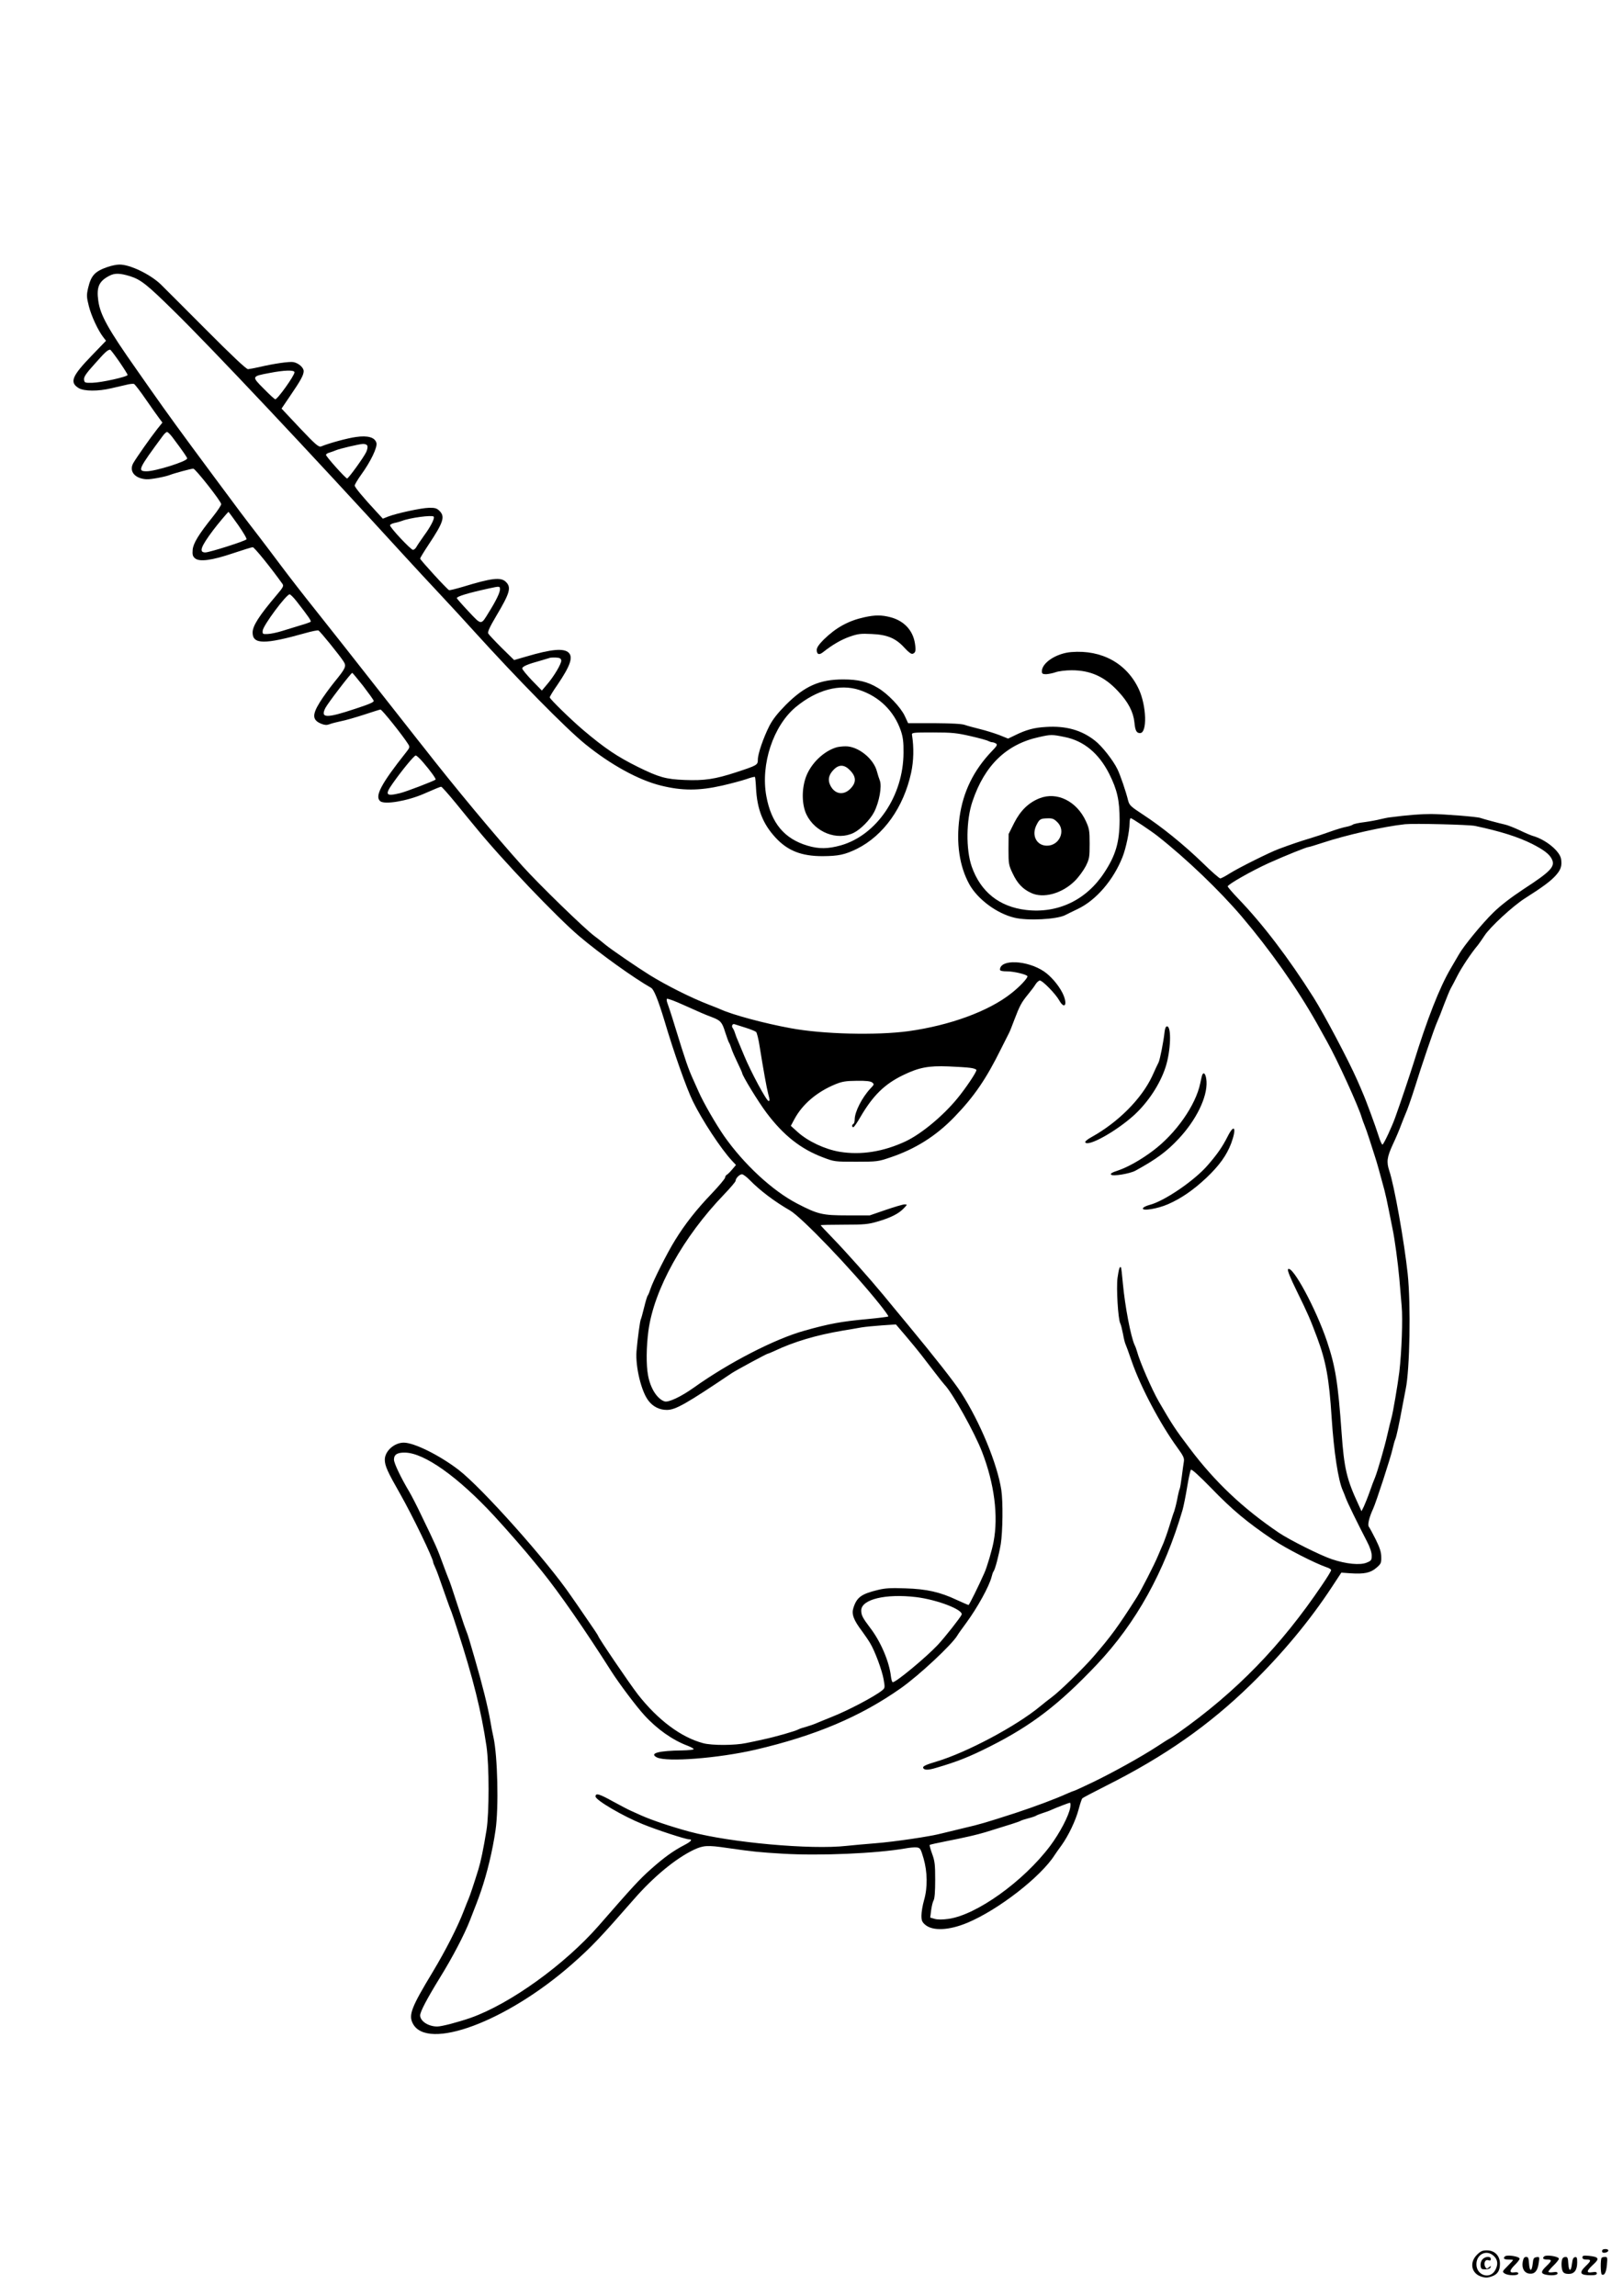 <?xml version="1.0" standalone="no"?>
<!DOCTYPE svg PUBLIC "-//W3C//DTD SVG 20010904//EN"
 "http://www.w3.org/TR/2001/REC-SVG-20010904/DTD/svg10.dtd">
<svg version="1.0" xmlns="http://www.w3.org/2000/svg"
 width="1240pt" height="1754pt" viewBox="0 0 1240 1754"
 preserveAspectRatio="xMidYMid meet">

<g transform="translate(0,1754) scale(0.1,-0.1)"
fill="#000000" stroke="none">
<path d="M823 15501 c-99 -34 -127 -65 -150 -162 -12 -54 -12 -67 6 -138 19
-76 71 -187 111 -238 l20 -26 -107 -111 c-154 -159 -174 -207 -101 -251 40
-24 149 -25 248 -1 36 8 87 20 113 26 26 7 54 10 61 7 7 -3 48 -56 91 -119 43
-62 89 -127 102 -144 l24 -32 -41 -51 c-52 -66 -157 -216 -182 -259 -34 -62
12 -118 102 -123 31 -2 143 19 178 33 33 13 162 48 179 48 16 0 213 -250 213
-271 0 -9 -28 -51 -63 -95 -109 -136 -150 -203 -155 -253 -3 -37 0 -50 17 -65
33 -30 130 -17 292 38 75 25 142 46 150 46 12 0 133 -149 227 -280 11 -16 6
-26 -45 -86 -134 -158 -183 -235 -183 -286 0 -91 91 -92 403 -4 49 14 94 23
100 20 13 -6 162 -190 192 -237 23 -36 17 -50 -71 -158 -37 -46 -87 -115 -111
-154 -60 -97 -57 -137 15 -165 24 -9 39 -10 60 -2 15 6 54 16 87 23 33 6 112
29 177 50 64 21 120 39 125 39 12 0 173 -202 212 -265 13 -21 12 -26 -15 -60
-192 -242 -243 -338 -199 -375 33 -28 205 1 330 55 98 43 128 55 136 55 5 0
54 -55 109 -122 55 -68 125 -153 155 -189 202 -248 618 -684 790 -830 159
-135 421 -322 550 -395 21 -12 54 -94 101 -249 73 -247 169 -518 218 -618 70
-143 214 -363 299 -454 l30 -32 -28 -33 c-15 -18 -34 -37 -41 -41 -8 -4 -14
-15 -14 -22 0 -8 -46 -63 -103 -123 -116 -121 -204 -233 -279 -355 -59 -94
-169 -313 -188 -372 -7 -22 -16 -45 -21 -51 -5 -6 -17 -47 -28 -92 -11 -45
-22 -85 -25 -90 -6 -10 -25 -149 -33 -244 -9 -118 37 -310 93 -380 34 -44 84
-68 139 -68 66 0 147 46 496 281 33 22 268 149 276 149 4 0 25 9 47 19 151 72
324 123 526 157 47 8 110 18 140 24 30 5 102 12 160 16 l105 7 76 -89 c42 -49
93 -112 115 -140 21 -28 68 -89 104 -135 35 -46 70 -90 77 -97 60 -62 228
-362 286 -512 94 -243 126 -490 88 -688 -11 -60 -50 -193 -70 -237 -44 -100
-116 -245 -121 -245 -4 0 -45 18 -91 39 -127 60 -230 83 -391 88 -109 4 -153
2 -210 -12 -128 -31 -162 -56 -188 -138 -15 -47 1 -91 66 -177 22 -30 50 -71
61 -90 37 -60 92 -209 104 -278 11 -63 11 -66 -12 -85 -58 -47 -262 -154 -384
-202 -38 -15 -88 -36 -110 -45 -22 -10 -60 -23 -84 -30 -24 -6 -51 -15 -60
-20 -24 -14 -184 -59 -265 -76 -39 -9 -100 -22 -136 -29 -84 -18 -260 -19
-327 -1 -170 45 -346 177 -499 372 -65 84 -304 436 -304 448 0 3 -41 65 -92
138 -50 73 -102 149 -116 168 -181 266 -682 827 -858 962 -146 112 -340 208
-419 208 -73 0 -145 -65 -145 -130 0 -47 21 -93 118 -263 92 -162 252 -492
252 -522 0 -4 7 -21 15 -38 15 -34 23 -56 79 -217 20 -58 41 -114 46 -125 4
-11 25 -72 45 -135 120 -371 182 -620 222 -890 21 -146 21 -512 0 -640 -24
-147 -44 -241 -62 -300 -34 -110 -66 -205 -75 -225 -5 -11 -21 -51 -36 -90
-48 -126 -141 -307 -239 -470 -162 -268 -185 -327 -151 -392 109 -212 717 14
1216 453 148 130 218 204 474 497 150 172 319 311 457 377 73 34 105 36 254
14 202 -29 244 -33 426 -44 286 -17 713 2 934 40 32 6 72 10 88 8 27 -3 31 -8
53 -83 30 -104 32 -223 4 -320 -11 -38 -20 -91 -20 -117 0 -39 5 -50 29 -71
58 -49 182 -43 321 15 236 98 562 351 668 518 9 14 33 48 53 75 52 73 107 187
130 274 11 42 24 80 28 84 5 5 87 48 182 96 446 224 785 461 1103 771 241 235
453 490 621 746 l73 111 70 -5 c104 -7 153 3 198 42 35 30 38 37 37 82 0 37
-11 71 -42 134 -23 46 -47 90 -53 98 -11 13 3 73 33 137 23 50 134 391 148
455 7 30 16 64 21 75 9 20 29 113 56 260 8 44 19 100 24 125 31 147 40 644 15
880 -26 243 -102 673 -141 788 -22 67 -17 103 27 199 23 48 52 117 65 153 14
36 29 74 34 85 11 23 42 112 70 200 47 153 150 456 169 496 11 24 36 87 55
139 20 52 42 106 50 120 8 14 31 57 50 95 33 65 107 176 157 235 11 14 34 47
51 73 41 64 216 226 309 285 137 87 194 130 232 171 42 46 52 76 44 129 -10
61 -117 149 -217 177 -14 4 -59 23 -100 43 -41 19 -91 39 -110 43 -46 10 -171
44 -190 51 -23 9 -274 29 -375 30 -76 0 -173 -7 -320 -26 -17 -2 -48 -9 -70
-14 -22 -6 -76 -16 -119 -22 -44 -5 -84 -14 -90 -19 -6 -5 -29 -13 -51 -17
-22 -4 -76 -20 -120 -36 -44 -16 -116 -40 -160 -53 -76 -23 -135 -43 -235 -80
-68 -25 -307 -144 -375 -187 -33 -21 -65 -38 -72 -38 -7 0 -68 53 -135 119
-145 140 -313 276 -456 369 -93 61 -103 70 -113 107 -17 70 -61 198 -82 240
-33 68 -118 176 -171 217 -102 81 -223 115 -375 105 -89 -5 -150 -21 -237 -64
l-52 -25 -67 27 c-37 14 -104 35 -149 46 -44 11 -97 25 -116 32 -23 8 -103 12
-234 13 l-198 0 -25 54 c-31 67 -131 172 -207 216 -78 47 -151 64 -264 64
-180 0 -294 -50 -438 -194 -64 -65 -100 -111 -126 -161 -45 -89 -88 -213 -88
-257 0 -42 -4 -44 -168 -98 -160 -52 -239 -64 -392 -58 -143 6 -194 20 -355
99 -159 79 -252 141 -420 283 -94 80 -255 237 -255 249 0 6 26 49 59 96 97
143 121 210 86 245 -37 36 -131 28 -324 -29 l-93 -27 -95 93 c-52 52 -98 101
-103 110 -6 11 11 49 62 135 104 175 116 217 73 259 -38 38 -108 30 -327 -37
-54 -16 -102 -28 -107 -26 -14 5 -221 231 -221 241 0 6 29 53 64 106 115 173
129 216 81 261 -19 18 -34 22 -78 21 -59 -1 -247 -42 -312 -67 l-40 -16 -50
54 c-104 112 -165 186 -165 199 0 8 23 46 50 84 72 99 124 208 116 241 -11 43
-65 59 -156 46 -66 -9 -202 -46 -266 -72 -19 -7 -40 10 -163 140 l-140 149 63
93 c83 121 106 163 106 193 0 27 -38 61 -78 69 -28 6 -153 -12 -262 -38 -36
-8 -74 -15 -85 -16 -14 0 -122 102 -325 306 -168 168 -322 323 -343 343 -81
77 -237 152 -316 150 -20 0 -59 -8 -88 -18z m171 -71 c82 -26 129 -63 334
-265 288 -282 1041 -1082 1747 -1855 83 -91 213 -231 290 -313 77 -82 192
-207 255 -277 331 -365 701 -742 850 -863 196 -159 409 -276 580 -318 162 -40
290 -40 467 0 70 16 155 39 187 50 33 12 61 19 64 16 2 -2 6 -39 8 -82 8 -164
52 -276 149 -381 93 -101 198 -142 360 -142 123 1 169 11 262 56 204 102 356
316 414 580 20 92 22 194 7 289 -3 19 3 20 162 20 145 0 180 -4 285 -28 66
-15 128 -32 137 -38 10 -5 23 -9 30 -9 7 0 20 -5 28 -10 12 -8 7 -18 -31 -57
-140 -146 -221 -311 -248 -506 -27 -198 -1 -375 76 -514 64 -113 209 -221 343
-253 101 -25 326 -13 389 20 9 5 52 26 96 47 140 67 272 221 341 396 27 68 54
199 54 258 0 21 4 39 9 39 10 0 154 -96 206 -137 221 -174 471 -414 641 -613
219 -258 422 -546 573 -813 31 -56 67 -120 79 -142 78 -138 244 -502 267 -585
4 -14 13 -38 20 -55 7 -16 25 -68 40 -115 15 -47 33 -103 40 -125 13 -38 38
-128 72 -255 8 -30 23 -98 33 -150 10 -52 24 -117 29 -145 17 -79 41 -260 52
-380 5 -60 13 -156 18 -212 9 -100 0 -350 -18 -503 -12 -97 -49 -316 -61 -355
-5 -16 -18 -72 -30 -123 -23 -102 -75 -279 -94 -327 -7 -16 -26 -65 -41 -109
-15 -43 -36 -94 -45 -114 l-18 -36 -25 55 c-88 189 -108 274 -127 544 -27 381
-47 507 -112 700 -84 249 -264 582 -297 550 -7 -7 15 -62 68 -170 85 -173 101
-211 155 -355 67 -180 91 -312 110 -610 17 -259 50 -478 85 -555 5 -11 15 -36
22 -55 12 -35 94 -202 163 -335 23 -44 36 -83 36 -108 0 -34 -3 -39 -37 -53
-51 -22 -159 -11 -269 26 -88 30 -320 146 -402 201 -275 186 -490 389 -683
646 -110 145 -134 182 -235 356 -53 92 -146 304 -168 387 -4 14 -11 34 -17 45
-30 65 -74 298 -90 470 -6 66 -12 122 -15 124 -9 10 -16 -11 -26 -81 -10 -75
4 -314 21 -347 5 -9 14 -45 21 -81 6 -36 15 -69 18 -75 3 -5 25 -65 49 -135
68 -196 218 -479 349 -659 45 -62 53 -79 49 -105 -3 -17 -10 -69 -16 -116 -6
-46 -13 -88 -16 -93 -3 -5 -12 -41 -19 -80 -8 -40 -19 -81 -23 -92 -5 -11 -21
-60 -36 -110 -15 -49 -36 -108 -45 -130 -10 -22 -29 -67 -43 -100 -29 -70
-129 -264 -161 -315 -144 -226 -198 -300 -333 -456 -77 -89 -257 -264 -318
-309 -22 -16 -62 -48 -90 -71 -182 -150 -559 -351 -790 -420 -81 -24 -106 -36
-102 -48 6 -18 37 -19 96 -1 165 48 258 85 418 166 317 160 525 320 814 625
300 318 515 706 654 1180 8 29 24 107 35 175 11 67 24 127 29 132 6 6 63 -46
153 -138 164 -170 275 -262 473 -396 101 -68 322 -181 413 -212 17 -5 32 -15
32 -21 0 -7 -32 -59 -71 -116 -313 -463 -652 -812 -1094 -1125 -31 -22 -62
-42 -68 -45 -7 -3 -50 -30 -97 -61 -121 -79 -339 -200 -495 -275 -74 -35 -136
-64 -140 -64 -3 0 -25 -9 -48 -19 -92 -42 -250 -101 -402 -151 -226 -73 -266
-85 -395 -115 -63 -15 -137 -33 -165 -40 -85 -23 -363 -64 -505 -75 -74 -6
-174 -15 -221 -20 -273 -31 -889 25 -1199 108 -144 39 -289 88 -370 124 -25
11 -61 27 -80 36 -19 8 -83 42 -142 74 -101 56 -128 63 -128 35 1 -28 209
-150 360 -211 107 -44 328 -116 354 -116 30 0 16 -17 -34 -43 -85 -44 -157
-96 -256 -184 -89 -79 -140 -135 -400 -433 -260 -297 -676 -597 -979 -704 -99
-34 -220 -66 -255 -66 -67 0 -130 41 -130 85 0 28 51 125 151 288 96 155 186
327 229 437 48 123 62 158 85 225 47 138 88 307 111 465 25 172 16 565 -16
710 -6 25 -17 81 -24 125 -19 108 -60 274 -120 480 -15 50 -33 113 -41 140 -8
28 -19 59 -24 70 -5 11 -26 72 -46 135 -68 209 -77 235 -90 265 -7 17 -24 62
-38 100 -45 124 -56 149 -168 380 -34 72 -76 153 -92 180 -63 105 -117 218
-117 245 0 39 25 55 84 54 147 -2 404 -184 680 -482 98 -106 253 -284 311
-357 17 -20 41 -50 54 -66 134 -166 326 -442 535 -771 60 -93 186 -261 248
-329 96 -106 216 -191 331 -234 26 -10 47 -22 47 -26 0 -5 -39 -9 -87 -10
-181 -2 -255 -22 -195 -53 74 -38 470 -7 752 58 459 107 805 253 1115 472 141
100 389 332 430 402 5 10 35 51 65 92 87 118 178 283 196 355 4 17 10 35 14
40 13 16 41 124 56 210 15 95 18 324 4 415 -31 199 -161 515 -307 742 -50 78
-199 268 -406 518 -71 85 -156 189 -190 230 -106 128 -278 321 -379 426 -54
55 -98 103 -98 105 0 2 80 4 178 4 156 0 186 3 257 24 100 29 161 60 199 100
29 30 29 31 7 31 -12 0 -77 -19 -144 -42 l-122 -42 -170 0 c-193 0 -226 8
-386 91 -188 98 -404 298 -556 514 -65 94 -158 255 -195 339 -16 36 -33 74
-38 85 -42 92 -60 144 -145 420 -25 83 -51 160 -56 173 -5 13 -7 27 -4 32 3 5
60 -16 128 -47 129 -58 161 -72 217 -93 65 -25 77 -38 100 -113 13 -40 26 -76
30 -82 4 -5 13 -27 19 -47 7 -21 28 -69 47 -108 19 -39 34 -73 34 -76 0 -19
124 -222 186 -304 130 -173 262 -277 432 -341 86 -33 90 -33 252 -33 159 0
169 1 260 32 192 64 351 164 491 309 152 157 244 292 358 523 29 58 56 112 61
121 5 9 23 54 40 100 41 108 55 133 105 194 23 28 49 62 58 78 10 15 24 27 32
27 20 0 118 -100 146 -149 46 -82 69 -29 25 57 -31 60 -87 125 -139 161 -129
87 -336 96 -337 14 0 -9 18 -13 56 -13 51 0 154 -25 154 -38 0 -16 -61 -81
-124 -130 -171 -136 -468 -245 -786 -289 -245 -33 -655 -23 -900 23 -202 37
-443 102 -535 144 -11 5 -51 21 -90 36 -135 52 -322 146 -450 225 -95 59 -297
197 -340 233 -27 23 -66 53 -85 67 -76 57 -419 390 -548 533 -209 232 -521
607 -762 916 -8 10 -59 74 -112 142 -54 68 -145 184 -203 258 -242 309 -339
431 -499 633 -93 116 -213 271 -266 342 -54 72 -130 173 -170 225 -125 162
-152 198 -335 445 -279 376 -353 478 -498 684 -29 41 -76 108 -105 150 -217
308 -276 415 -291 523 -15 105 5 150 84 191 41 22 81 21 159 -3z m-83 -652
c35 -51 64 -97 64 -102 0 -14 -203 -59 -270 -60 -57 -1 -60 0 -63 25 -2 20 15
46 83 121 77 87 96 105 116 107 4 1 35 -41 70 -91z m1339 -82 c0 -25 -129
-206 -147 -206 -5 0 -44 36 -88 81 -94 94 -94 94 45 120 112 22 190 24 190 5z
m-931 -498 c81 -108 111 -152 111 -160 0 -22 -242 -98 -310 -98 -72 0 -64 16
125 272 11 15 25 28 31 28 7 0 26 -19 43 -42z m1488 -64 c3 -9 -1 -30 -9 -47
-21 -44 -136 -202 -146 -202 -11 0 -161 167 -161 180 -1 6 11 14 27 18 15 5
36 12 47 17 30 13 176 47 208 49 17 0 30 -5 34 -15z m-987 -605 c39 -56 68
-105 63 -109 -15 -15 -284 -100 -314 -100 -51 0 -36 42 58 168 36 48 115 142
119 142 1 0 35 -46 74 -101z m1493 65 c11 -11 -22 -76 -73 -145 -26 -37 -53
-76 -59 -88 -7 -12 -18 -21 -26 -21 -16 0 -175 169 -175 187 0 6 15 14 33 18
17 3 44 11 58 16 61 24 229 46 242 33z m507 -556 c-1 -26 -29 -85 -84 -173
-63 -103 -55 -103 -157 5 -49 52 -89 98 -89 101 0 13 85 39 245 74 83 18 85
18 85 -7z m-1555 -90 c96 -123 115 -152 108 -158 -4 -3 -39 -16 -78 -27 -38
-12 -101 -31 -140 -43 -38 -12 -87 -22 -110 -23 -38 -2 -40 0 -38 25 2 39 181
279 206 278 7 -1 30 -24 52 -52z m2023 -453 c3 -23 -56 -123 -111 -186 l-37
-44 -75 77 c-41 43 -75 84 -75 92 0 15 42 33 145 61 33 10 65 19 70 21 6 1 26
2 45 1 27 -2 36 -7 38 -22z m-1514 -194 c42 -55 79 -106 81 -114 4 -10 -33
-26 -140 -61 -222 -74 -269 -73 -229 6 19 37 196 268 205 268 3 0 40 -45 83
-99z m3790 -31 c153 -50 267 -161 319 -313 16 -48 21 -86 20 -167 -1 -328
-204 -628 -477 -707 -100 -28 -169 -29 -256 -3 -178 53 -277 172 -315 378 -45
244 53 539 226 682 159 131 334 178 483 130z m1571 -360 c145 -29 260 -124
339 -280 62 -123 80 -205 80 -355 -1 -170 -30 -269 -118 -402 -137 -209 -355
-312 -596 -284 -205 24 -348 138 -416 332 -45 130 -43 355 6 498 93 276 260
437 510 491 89 20 98 20 195 0z m-4900 -196 c52 -60 98 -124 93 -129 -10 -10
-231 -95 -273 -104 -108 -26 -117 -13 -53 77 69 98 162 211 174 211 6 1 33
-24 59 -55z m8035 -483 c198 -42 328 -84 435 -137 88 -45 131 -77 150 -114 30
-58 -3 -94 -215 -232 -94 -62 -175 -124 -231 -179 -85 -83 -225 -253 -263
-320 -11 -19 -39 -67 -63 -108 -85 -145 -179 -385 -283 -721 -30 -95 -94 -287
-140 -415 -25 -71 -86 -201 -97 -208 -5 -3 -19 29 -32 71 -21 67 -95 269 -121
327 -4 11 -23 54 -41 95 -66 150 -250 498 -333 630 -192 304 -390 563 -577
757 -43 45 -79 87 -79 92 0 15 183 119 313 178 129 58 291 123 305 123 5 0 52
14 103 31 184 61 472 126 634 143 69 7 488 -3 535 -13z m-5575 -1541 c39 -12
75 -27 82 -33 6 -7 19 -57 27 -112 28 -175 54 -319 65 -360 13 -49 13 -55 3
-55 -16 0 -135 222 -186 345 -16 39 -37 88 -46 110 -10 22 -21 51 -25 65 -4
14 -12 30 -17 37 -12 15 -1 36 15 29 7 -2 44 -14 82 -26z m1718 -307 c26 -3
47 -11 47 -17 0 -17 -81 -138 -146 -217 -109 -133 -274 -270 -394 -327 -171
-80 -342 -107 -506 -80 -111 19 -238 78 -318 149 l-54 49 29 54 c61 112 170
205 310 263 54 22 80 26 165 27 73 1 105 -3 118 -13 16 -13 15 -16 -13 -45
-64 -68 -121 -179 -121 -237 0 -15 -4 -31 -10 -34 -13 -8 -13 -25 0 -25 5 0
28 33 51 73 97 167 185 254 326 323 123 60 197 74 348 68 66 -3 141 -7 168
-11z m-1683 -859 c76 -78 187 -162 305 -230 90 -52 471 -449 681 -711 42 -52
74 -97 71 -99 -3 -3 -74 -12 -159 -20 -197 -18 -292 -35 -483 -89 -226 -63
-579 -245 -846 -436 -96 -68 -191 -113 -221 -104 -56 17 -109 99 -127 200 -15
79 -13 218 3 340 43 317 266 717 578 1041 48 50 88 97 88 104 0 19 30 50 49
50 9 0 37 -21 61 -46z m1270 -3184 c162 -20 361 -97 347 -134 -9 -22 -127
-172 -184 -233 -89 -94 -316 -283 -342 -283 -5 0 -11 19 -14 43 -12 112 -78
268 -160 374 -56 74 -67 95 -67 131 0 85 186 130 420 102z m1177 -1606 c-10
-63 -80 -196 -154 -295 -203 -270 -563 -528 -778 -557 -43 -6 -82 -6 -103 0
l-35 10 7 55 c4 30 12 65 19 77 8 14 12 68 12 156 0 117 -3 143 -23 198 -13
35 -21 66 -19 69 3 3 59 15 124 28 143 28 238 50 301 69 189 58 258 80 267 86
6 4 33 13 60 20 28 7 55 16 60 20 6 4 28 13 50 20 22 7 54 18 70 26 43 19 129
52 139 53 5 1 6 -15 3 -35z"/>
<path d="M8897 9653 c-7 -67 -34 -204 -45 -228 -6 -11 -28 -58 -49 -105 -81
-173 -259 -352 -462 -465 -30 -16 -52 -34 -50 -40 17 -40 238 83 376 209 106
98 196 235 238 364 40 123 47 312 11 312 -9 0 -16 -17 -19 -47z"/>
<path d="M9187 9333 c-3 -4 -10 -35 -17 -68 -34 -167 -186 -384 -361 -515 -93
-70 -193 -126 -267 -151 -46 -15 -61 -24 -53 -32 14 -14 141 7 185 30 158 87
237 144 329 242 136 144 222 320 215 440 -3 49 -18 76 -31 54z"/>
<path d="M9379 8858 c-40 -79 -79 -135 -152 -219 -102 -118 -331 -274 -444
-303 -26 -7 -49 -18 -51 -26 -8 -23 111 -4 191 31 101 44 194 108 294 202 99
94 154 171 189 262 44 120 25 157 -27 53z"/>
<path d="M6390 11831 c-98 -30 -192 -121 -231 -222 -35 -93 -34 -213 2 -290
66 -137 234 -203 361 -141 53 26 127 101 157 160 39 77 60 195 43 240 -6 15
-16 46 -22 69 -25 98 -145 194 -241 192 -24 0 -55 -4 -69 -8z m106 -177 c47
-49 47 -93 0 -140 -55 -55 -125 -39 -156 35 -16 39 -6 76 30 112 41 42 83 39
126 -7z"/>
<path d="M7942 11442 c-83 -33 -145 -93 -193 -187 l-43 -86 -1 -117 c0 -110 2
-121 31 -182 36 -77 76 -120 140 -150 94 -46 239 -6 337 92 29 29 66 80 83
113 27 55 29 68 29 170 0 100 -3 116 -29 173 -70 152 -221 227 -354 174z m137
-183 c66 -65 15 -179 -80 -179 -80 0 -120 79 -80 158 23 46 31 50 88 51 34 1
47 -5 72 -30z"/>
<path d="M6604 12825 c-123 -27 -217 -79 -311 -171 -36 -36 -53 -61 -53 -78 0
-35 18 -42 48 -18 72 57 139 96 205 119 63 22 84 24 167 20 120 -5 185 -33
251 -106 31 -34 52 -49 62 -45 23 8 26 24 17 81 -16 99 -84 171 -186 198 -69
18 -118 18 -200 0z"/>
<path d="M8185 12559 c-114 -9 -225 -82 -225 -147 0 -18 6 -22 33 -22 17 1 50
7 72 15 22 8 76 15 123 15 143 0 252 -49 355 -161 77 -82 116 -158 124 -236 6
-64 16 -83 43 -83 56 0 50 207 -9 335 -92 198 -284 303 -516 284z"/>
<path d="M12240 344 c0 -10 7 -14 22 -12 32 5 35 28 4 28 -17 0 -26 -5 -26
-16z"/>
<path d="M11284 316 c-60 -60 -42 -144 35 -167 29 -9 47 -9 75 1 47 15 66 44
66 98 0 61 -41 102 -100 102 -34 0 -48 -6 -76 -34z m131 -11 c28 -27 32 -63
10 -104 -39 -76 -145 -44 -145 43 0 79 81 116 135 61z"/>
<path d="M11326 281 c-10 -11 -16 -31 -14 -48 3 -25 7 -28 37 -28 22 0 36 6
39 15 5 13 3 13 -12 1 -15 -13 -19 -13 -27 0 -18 29 -2 64 24 53 12 -4 17 -1
17 10 0 23 -43 21 -64 -3z"/>
<path d="M11497 303 c-15 -15 -5 -23 28 -23 19 0 35 -2 35 -4 0 -2 -19 -23
-42 -46 -40 -40 -42 -43 -23 -56 25 -18 105 -19 105 -1 0 9 -10 12 -30 9 -41
-6 -39 15 5 58 19 19 35 39 35 46 0 18 -98 33 -113 17z"/>
<path d="M11797 303 c-15 -14 -6 -23 23 -23 39 0 38 -9 -5 -50 -41 -39 -44
-55 -12 -64 43 -11 97 -7 97 8 0 11 -9 13 -35 9 -19 -3 -35 -1 -35 4 0 5 18
27 40 48 22 21 40 44 40 51 0 18 -98 33 -113 17z"/>
<path d="M12090 296 c0 -11 9 -16 30 -16 39 0 38 -9 -5 -50 -54 -53 -44 -70
41 -70 32 0 44 4 44 14 0 11 -9 13 -35 9 -48 -8 -45 10 7 58 51 46 44 59 -31
67 -42 4 -51 2 -51 -12z"/>
<path d="M11634 263 c-9 -50 12 -87 52 -91 40 -4 62 22 70 82 7 46 6 48 -17
44 -21 -3 -25 -10 -29 -51 -7 -62 -24 -61 -28 3 -3 41 -6 50 -22 50 -14 0 -21
-10 -26 -37z"/>
<path d="M11936 284 c-9 -24 -7 -73 4 -95 7 -13 21 -19 45 -19 43 0 65 29 65
88 0 36 -3 43 -17 40 -13 -2 -19 -16 -23 -51 -7 -62 -24 -61 -28 3 -2 41 -6
50 -21 50 -11 0 -22 -7 -25 -16z"/>
<path d="M12237 293 c-10 -9 -9 -121 1 -127 19 -12 34 16 39 73 5 56 4 61 -14
61 -11 0 -23 -3 -26 -7z"/>
</g>
</svg>

